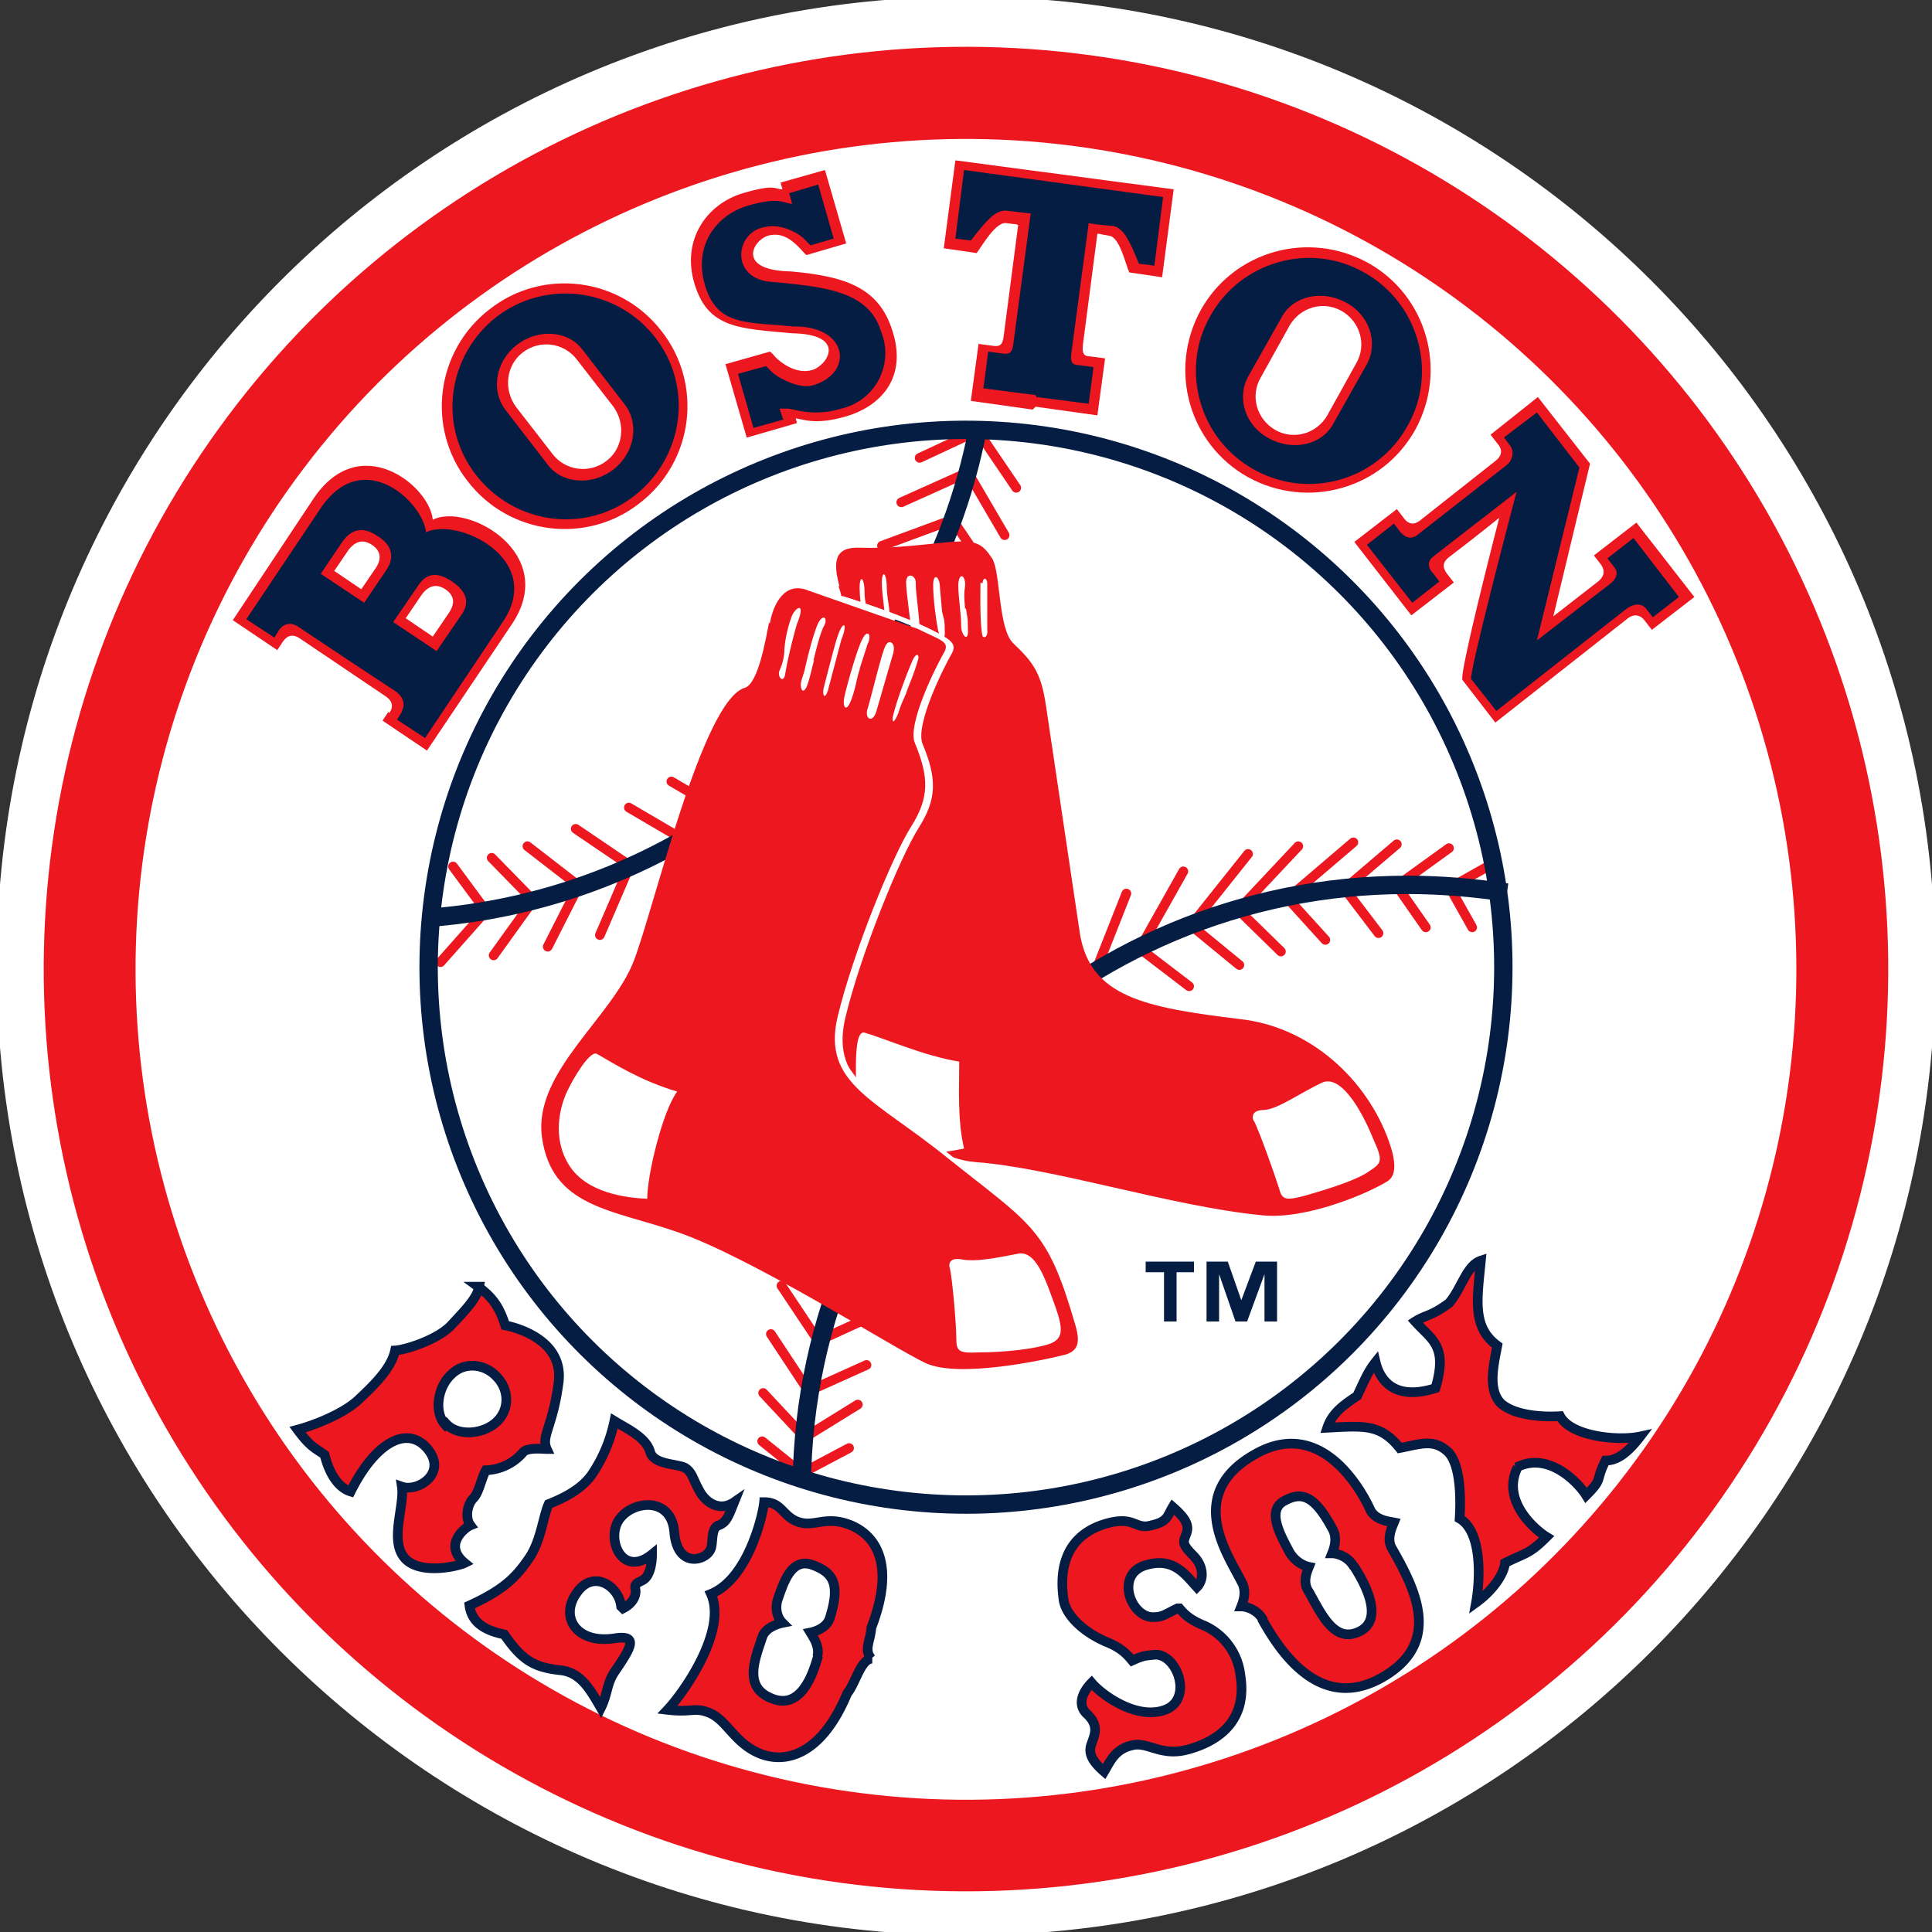 <?xml version="1.0" encoding="UTF-8"?> <svg xmlns="http://www.w3.org/2000/svg" xmlns:xlink="http://www.w3.org/1999/xlink" xmlns:v="https://vecta.io/nano" viewBox="0 0 20 20"><rect x="0" y="0" width="20" height="20" fill="#333333" stroke="none"/><style>.I{fill:#ed171f}.J{fill:#051c43}</style><g fill="#fff"><path d="M10,20c5.52,0,10-4.48,10-10S15.52,0,10,0,0,4.48,0,10s4.48,10,10,10Z" stroke="#fff" stroke-width=".07"></path><circle cx="10" cy="10.02" r="5.56" transform="matrix(.13 -.992 .992 .13 -1.24 18.63)"></circle></g><circle cx="10" cy="10.02" r="9.55" transform="matrix(.086 -.996 .996 .086 -.84 19.13)" class="I"></circle><circle cx="10" cy="10.03" r="8.6" transform="matrix(.158 -.987 .987 .158 -1.48 18.32)" fill="#fff"></circle><g stroke-width=".1" stroke="#051c43" class="I"><path d="M6.43 16.63c-.02-.21-.29-.39-.46-.14-.18.25 0 .53.39.47.26-.04.17.1 0 .35-.08.12-.07.23-.14.37-.11-.19-.21-.37-.42-.39-.28-.03-.4-.11-.58-.37-.24-.05-.34-.15-.36-.3.35-.16.48-.29.61-.48.13-.18.15-.44.21-.57.15-.06.34-.15.45-.31a1.54 1.54 0 0 0 .23-.55c.13.08.33.17.37.32.04.14.3.12.37.17s.07.11.15.25c.08.13.22.19.35.1-.06.15-.08.21-.16.24-.09.03-.05.2-.09.26-.06.11-.34.18-.37-.19s-.43-.33-.57-.13.03.61.34.36c0 .09-.02.23-.1.27s-.08.04-.07.11c0 .09-.07.15-.13.18zm6.64.13c-.06-.1-.17-.13-.22-.13.02-.05.06-.16 0-.26-.14-.28-.59-.91.15-1.32.73-.41 1.15.5 1.19.59.06.1.19.11.24.12-.02.05-.08.17-.02.27.24.42.53.98-.11 1.34-.63.35-1.04-.26-1.23-.6zm.94-.55c-.06-.1-.17-.13-.22-.13.02-.05.06-.16 0-.26-.19-.35-.32-.38-.5-.28s-.03.36.06.53c.06.1.15.14.2.15-.02.05-.07.16 0 .26.13.23.27.55.54.4.26-.15-.02-.58-.07-.66zm1.69-1.02c.33-.17.64.16.72.29.18-.18.09-.14.2-.36.12 0 .23-.08.36-.25-.23.05-.72 0-.83-.21-.16.01-.46 0-.61-.13-.14-.14-.08-.39-.04-.6-.26-.19-.21-.47-.17-.88-.15.05-.2.29-.33.44-.19.14-.24.12-.35.19.17.19.34.25.21.69-.44.14-.58-.1-.62-.27-.08.1-.12.2-.19.35-.15.1-.26.18-.31.33.38-.02.55-.04.75.21.21-.04.35-.1.5.04.14.14.13.53.12.69.24.14.21.65.17.87.18-.13.29-.3.3-.41.22-.11.25-.09.43-.27-.13-.08-.47-.38-.3-.72zm-3.51 1.46c-.11.05-.15.09-.24.09-.24.02-.42-.45-.08-.54.28-.08.4.1.52.23.07-.07.08-.21-.04-.33s-.1-.14-.07-.22.01-.15-.14-.28c-.06.1-.05.15-.22.19-.17.05-.17-.1-.46-.02s-.52.3-.45.79c.02.15.19.33.45.44.15.06.21.13.26.19.11-.05.13-.05.23-.06.24-.02.42.49.08.58-.28.08-.62-.16-.73-.29-.07.07-.17.22-.04.33.12.12.07.21.04.3-.03.08-.02.16.13.29.06-.1.11-.23.28-.27.17-.05.3.12.59.04s.62-.28.54-.77a.64.64 0 0 0-.37-.51c-.15-.06-.21-.12-.26-.18z"></path><path d="M9.03 17.17c-.12 0-.17.25-.26.36-.27.65-.65.73-.91.62s-.34-.35-.52-.42c-.15-.06-.18 0-.43-.03.17-.18.62-.82.45-1.2.39-.16.54-.83.55-.95.18 0 .19.14.34.2.18.07.29-.07.56.04.26.11.46.41.21 1.06-.01.14-.08.23 0 .32zm-.57-.02c.03-.1-.04-.2-.07-.25.05-.01.17-.05.2-.15.11-.35.04-.47-.18-.55s-.3.19-.36.36c-.03.1 0 .19.05.24-.05.01-.18.05-.21.15-.08.24-.2.53.12.64s.43-.36.46-.45zm-3.51-3.83c.15.11.22.21.28.4.15.03.62.17.55.61-.06.44-.18.54-.12.67-.04 0-.21-.02-.25.04a.53.53 0 0 1-.38.18c-.05.09-.07.23-.13.29s-.09.2-.03.28c-.05.02-.29.2-.06.39-.06.03-.46.13-.62-.05s0-.54-.03-.74c.17.06.49-.15.25-.41-.21-.22-.53-.04-.78.46-.1-.03-.21-.14-.27-.38-.08-.06-.14-.07-.28-.26.15-.04.45-.15.62-.3.16-.15.35-.33.39-.52.13-.01.45-.12.58-.26s.27-.28.29-.4zm-.33 1.42c.12.13.38.11.52-.02s.13-.34 0-.47c-.12-.13-.33-.16-.47-.02-.14.13-.18.39-.06.52z"></path></g><g fill="#fff"><path d="M9.26 7.18c.03-.07.09-.27.13-.33s0-.14-.05-.04c-.06.1-.13.32-.16.41s-.06.14-.06.18.02.1.05.03c.05-.09.08-.21.1-.26z"></path><path d="M9.52 6.96l-.17.48c-.03.07 0 .14.03.04l.17-.49c.08-.15.03-.2-.04-.03z"></path><path d="M9.71 7.29l.1-.23c.06-.09.01-.17-.05-.05s-.19.46-.22.55 0 .15.06.03.08-.22.11-.3zm.36-.14c.03-.07-.04-.13-.08-.05-.04.09-.18.52-.22.59-.04.09.03.15.08.03l.22-.58z"></path><path d="M10.26,7.23s-.23.45-.26.58c0,.02.01.05.05-.06.05-.14.05-.15.12-.26.07-.1.12-.2.13-.24.01-.04,0-.09-.04-.03Z"></path></g><path d="M12.25 9.02l-.45.8.51.39m.61-1.37l-.59.74.5.41m.61-1.23l-.62.66.44.43m.75-1.13l-.68.58.39.43M15 8.78l-.54.39.3.43m-3.42.46l.32-.81m3.74-.28l-.39.22.23.41m-.97.06l-.35-.46.54-.46m-5.67 6.25l-.49.26-.41-.33m.99-.38l-.55.34-.43-.46m1.07-.29l-.6.27-.39-.59m1.19-.25l-.7.32-.38-.57M6.21 9.68l.31-.72-.56-.38m3.17-2.93l.73-.27.39.58m-.92-.76l.69-.31.38.65m-.88-.8l.6-.28.4.59M6.83 9.44l.26-.74-.58-.34m.76.81l.26-.74-.58-.34M5.67 9.8l.32-.63-.53-.41m-.35 1.13l.41-.57-.43-.44m-.53 1.08l.47-.53-.34-.46" stroke-width=".1" fill="none" stroke="#ed171f" stroke-linecap="round" stroke-linejoin="round"></path><g stroke="#051c43" stroke-width=".19"><path d="M10.12 4.45C9.59 7.18 7.28 9.28 4.45 9.5m3.85 5.86c.04-3.43 2.83-6.2 6.27-6.2.35 0 .69.03 1.03.08" fill="none"></path><circle cx="10" cy="10.02" r="5.56" transform="matrix(.13 -.992 .992 .13 -1.24 18.63)" fill="none"></circle></g><path d="M4.03 7.38c.05-.07.03-.13-.05-.18l-.43-.29-.43-.29c-.08-.06-.14-.05-.19.02l-.06.09-.46-.31.83-1.25c.48-.73 1.21-.14 1.24.21.36-.18 1.31.35.82 1.08l-.88 1.31-.46-.31.06-.09zm.45-.79l.17-.25c.04-.06.08-.16-.04-.24s-.2 0-.24.05l-.17.25.28.19zm-.74-.49l.15-.22c.04-.06.08-.16-.04-.24s-.2 0-.24.05l-.15.22.28.19z" class="I"></path><path d="M4.16 7.36c.04-.07.01-.15-.06-.2l-.5-.33-.51-.34c-.07-.05-.15-.04-.2.03l-.05.08-.29-.19.77-1.15c.44-.65 1.06-.06 1.09.25.32-.16 1.23.27.8.92L4.4 7.64l-.29-.19.05-.08zm.36-.62l.26-.38c.06-.09.09-.21-.1-.34s-.29-.05-.35.04l-.26.38.45.3zm-.75-.5L4 5.9c.06-.09.1-.23-.09-.35-.19-.13-.3-.03-.36.05l-.23.34.45.3z" class="J"></path><path d="M4.84,4.98c-.43-.55-.33-1.35.23-1.78.55-.43,1.35-.33,1.78.23.43.55.33,1.35-.23,1.78-.55.43-1.35.33-1.78-.23ZM5.97,3.72c-.13-.17-.38-.21-.56-.07-.17.13-.2.38-.07.56l.38.49c.13.17.38.21.56.07.17-.13.2-.38.07-.56l-.38-.49Z" class="I"></path><path d="M4.93 4.92c-.4-.51-.3-1.24.21-1.64.51-.39 1.24-.3 1.64.21s.3 1.24-.21 1.64-1.24.3-1.64-.21zm1.1-1.3c-.15-.2-.46-.22-.68-.05s-.27.47-.12.67l.44.57c.15.2.46.22.68.05s.27-.47.12-.67l-.44-.57z" class="J"></path><path d="M8.22 4.33c.08 0 .2.08.54-.02.37-.11.63-.41.48-.88-.14-.46-.5-.57-1.05-.62-.57-.01-.4-.32-.24-.37.17-.05.29.09.34.14.05.06.06.06.06.06l.41-.12-.22-.76-.46.13.02.07c-.08 0-.07-.06-.41.04-.37.11-.64.48-.5.94s.46.46 1.01.51c.57.01.37.33.21.38-.17.05-.33-.08-.38-.13-.05-.06-.06-.06-.06-.06l-.46.13.22.76.52-.15-.02-.08z" class="I"></path><path d="M8.12 4.34l-.32.09-.16-.56.29-.08.06.06c.05.05.27.18.42.14.43-.12.38-.62-.2-.61-.48-.05-.78 0-.91-.42-.13-.43.13-.74.44-.83.34-.1.38-.02.46-.02L8.17 2l.3-.09.16.56-.24.07-.06-.06c-.05-.06-.24-.17-.41-.13-.32.05-.37.56.1.57.48.05.97.08 1.1.51a.59.59 0 0 1-.41.8c-.3.09-.49 0-.56 0h-.08l.04.12z" class="J"></path><path d="M12.43 3.21c.34-.61 1.11-.83 1.73-.49.61.34.83 1.11.49 1.73-.34.61-1.11.83-1.73.49-.61-.34-.83-1.11-.49-1.73zm1.61.55c.11-.19.04-.43-.15-.54s-.43-.04-.54.15l-.3.54c-.11.19-.04.43.15.54s.43.04.54-.15l.3-.54z" class="I"></path><path d="M12.53 3.27c.31-.56 1.03-.77 1.59-.45.56.31.77 1.03.45 1.59-.31.56-1.02.77-1.59.45-.56-.31-.77-1.03-.45-1.59zm1.62.5c.12-.22.03-.51-.22-.64-.24-.13-.54-.07-.66.15l-.35.62c-.12.22-.03.51.22.64.24.13.54.07.66-.15l.35-.62z" class="J"></path><path d="M15.05 6.03l-.44.34-.59-.76.44-.34.07.09c.05.07.11.08.18.02l.76-.6c.08-.06.09-.12.03-.19l-.07-.09.49-.39.54.69-.38 1.58.45-.35c.08-.06.09-.12.04-.19l-.07-.09.44-.34.6.77-.44.34-.07-.09c-.05-.07-.12-.08-.19-.02l-1.36 1.07-.34-.44c-.04-.05.35-1.56.38-1.68a22.69 22.69 0 0 1-.51.4c-.08.06-.08.11-.03.18l.07.09z" class="I"></path><path d="M15.58 4.52l.33-.25.44.57-.44 1.79.75-.58c.07-.05.1-.12.05-.18l-.07-.09.27-.21.47.61-.27.21-.07-.09c-.05-.06-.13-.05-.2 0l-1.35 1.06-.26-.33c-.03-.04.44-1.83.47-1.94-.02.02-.84.65-.86.67-.07.05-.06.12 0 .18l.06.08-.28.22-.47-.6.28-.22.06.08c.05.06.11.09.18.04l.92-.72c.07-.05.09-.15.04-.21l-.06-.08z" class="J"></path><path d="M8.69 6.07c-.07-.26-.05-.41.21-.4.34.01.62-.03.94-.06.27-.02.33.02.43.17.09.14.06.73.22.88.21.2.29.31.34.66l.35 2.35c.11.65.67.76 1.66.88.72.08 1.31.62 1.54 1.27.07.2.08.35-.02.41-.21.13-.85.4-1.3.35-.93-.09-2.15-.49-2.96-.55-.66-.05-1.26-.89-1.36-1.05-.15-.22.11-.92.37-1.59.08-.22.17-.41.3-.67.04-.08.13-.21.16-.3.08-.22.09-.5.01-.61-.23-.32.32-1.04.27-1.15-.08-.15-1.08-.48-1.14-.49-.01-.05-.03-.1-.03-.1z" class="I"></path><g fill="#fff"><path d="M8.95 10.69c.21.06.61.24.98.3 0 .28-.02.6.05.9-.26.05-.63.12-.87-.12-.25-.24-.25-.53-.25-.7 0-.19.01-.4.09-.38zm4.03.91c.06.12.22.57.26.7.03.12.07.13.26.08.28-.08.56-.17.68-.26.12-.08.14-.1.04-.32-.15-.37-.36-.68-.54-.59-.23.11-.45.27-.59.28-.14 0-.13.08-.11.12zM9.13 6.07c0 .05.03.29.04.37 0 .08.06.13.05.03 0-.11-.04-.3-.04-.38 0-.18-.06-.2-.05-.02zm.86.23c-.01-.12-.01-.17 0-.23.01-.11-.06-.16-.07-.02 0 .14.03.3.03.43 0 .1.08.18.07.03 0-.14-.01-.12-.02-.21z"></path><path d="M9.48 6.03c0-.08-.1-.11-.1 0 0 .1.05.41.05.5 0 .1.1.13.09 0 0-.15-.04-.37-.04-.49zm.67 0c0 .06-.01.41.02.55 0 .02.06.04.05-.07v-.18-.29c0-.05-.04-.08-.05 0zm-.4.28l-.02-.23c0-.11-.07-.16-.07-.02s.03.36.05.46.08.14.07 0c0-.14-.02-.12-.03-.21zm-.85-.19c0 .05.01.13.02.21 0 .08.06.13.05.03 0-.11-.02-.14-.02-.22 0-.18-.06-.2-.05-.02z"></path><path d="M8.72 6.17c.32.1.68.23.86.32.24.12.34.16.27.28s-.38.73-.3.93c.15.36.15.57-.04.87s-.6 1.3-.76 1.97c-.16.69.39.85 1.13 1.45H9.8c-.74-.61-1.29-.77-1.13-1.46.15-.67.57-1.66.76-1.97.19-.3.19-.51.04-.87-.08-.2.23-.81.3-.93s-.03-.13-.27-.25c-.16-.08-.47-.18-.76-.28l-.02-.06z"></path><use xlink:href="#B"></use><use xlink:href="#C"></use></g><path d="M7.97 6.45c.02-.12.11-.42.36-.35l1.17.41c.24.12.34.13.27.25s-.38.73-.3.93c.15.36.15.57-.04.87s-.6 1.3-.76 1.97c-.16.69.39.85 1.13 1.45.89.71 1.04.73 1.33 1.73.06.2.02.27-.09.31-.23.06-1.12.25-1.46.09S7.77 13.01 7 12.75c-.66-.23-1.29-.25-1.39-.98-.09-.67.72-1.23.95-1.82.21-.54.71-2.7 1.15-2.83.14-.04.22-.52.25-.67z" class="I"></path><g fill="#fff"><use xlink:href="#B"></use><use xlink:href="#C"></use><path d="M9.46 6.81c-.03.05-.2.49-.22.63 0 .03.01.06.06-.06.04-.13.06-.14.1-.26.05-.12.09-.24.1-.28.02-.05 0-.09-.04-.03zm-.79-.22c-.02.05-.12.44-.14.52-.02.07 0 .15.04.04l.14-.53c.07-.17.02-.21-.04-.03zm-.54.38c.02-.14.1-.45.12-.51.09-.22 0-.19-.05-.09a1.28 1.28 0 0 0-.08.35.53.53 0 0 1-.05.22c-.03.07.05.15.06.02zm.29-.13c.02-.08.07-.29.11-.36s0-.14-.06-.03c-.05.11-.11.35-.13.44-.02.1-.05.15-.05.2 0 .04.02.1.06.02.04-.1.06-.23.08-.28zm.48.08l.08-.25c.05-.1 0-.17-.06-.04s-.16.49-.18.59.02.16.07.03.06-.24.09-.32zm.35-.18c.02-.08-.05-.14-.09-.04-.04.09-.15.55-.18.64-.03.1.05.15.09.03l.18-.62z"></path></g><path d="M10.72 4.21l.64.09.08-.59-.15-.02c-.07 0-.09-.03-.08-.12l.15-1.15h0c.05 0-.01 0 .12.02.11.01.17.29.21.38l.34.05.12-.91-1.13-.15-1.13-.15-.12.91.34.05c.06-.08.2-.33.31-.31.13.02.07 0 .12.02h0l-.15 1.15c-.01.09-.04.11-.11.1l-.15-.02-.08.59.64.09z" class="I"></path><path d="M10.73 4.11l.54.07.05-.38-.15-.02c-.07 0-.09-.03-.08-.12l.18-1.35h0c.11.02.16.02.26.03.11.03.17.17.26.39l.16.02.09-.71-1.03-.14-1.03-.14-.09.71.16.02c.15-.19.24-.31.36-.31l.26.03h0l-.18 1.35c-.01.09-.04.11-.11.1l-.15-.02-.05.38.54.07zm1.64 9.06h-.19v.51h-.13v-.51h-.19v-.11h.5v.11h0zm.85.51h-.13v-.49h0l-.18.49h-.12l-.17-.49h0v.49h-.13v-.62h.22l.14.4h0l.15-.4h.22v.62h0z" class="J"></path><defs><path id="B" d="M6.18 10.91c.19.11.46.28.83.39-.15.2-.31.86-.31 1.11-.22-.01-.63-.06-.81-.35s-.09-.61-.02-.76.24-.43.31-.39z"></path><path id="C" d="M9.83,13.11c.03.13.07.61.07.75,0,.13.03.15.23.14.29,0,.6-.04.74-.09.13-.05.14-.14.06-.37-.1-.27-.2-.61-.4-.56-.25.05-.43.08-.56.06-.14-.03-.15.04-.14.09Z"></path></defs></svg> 